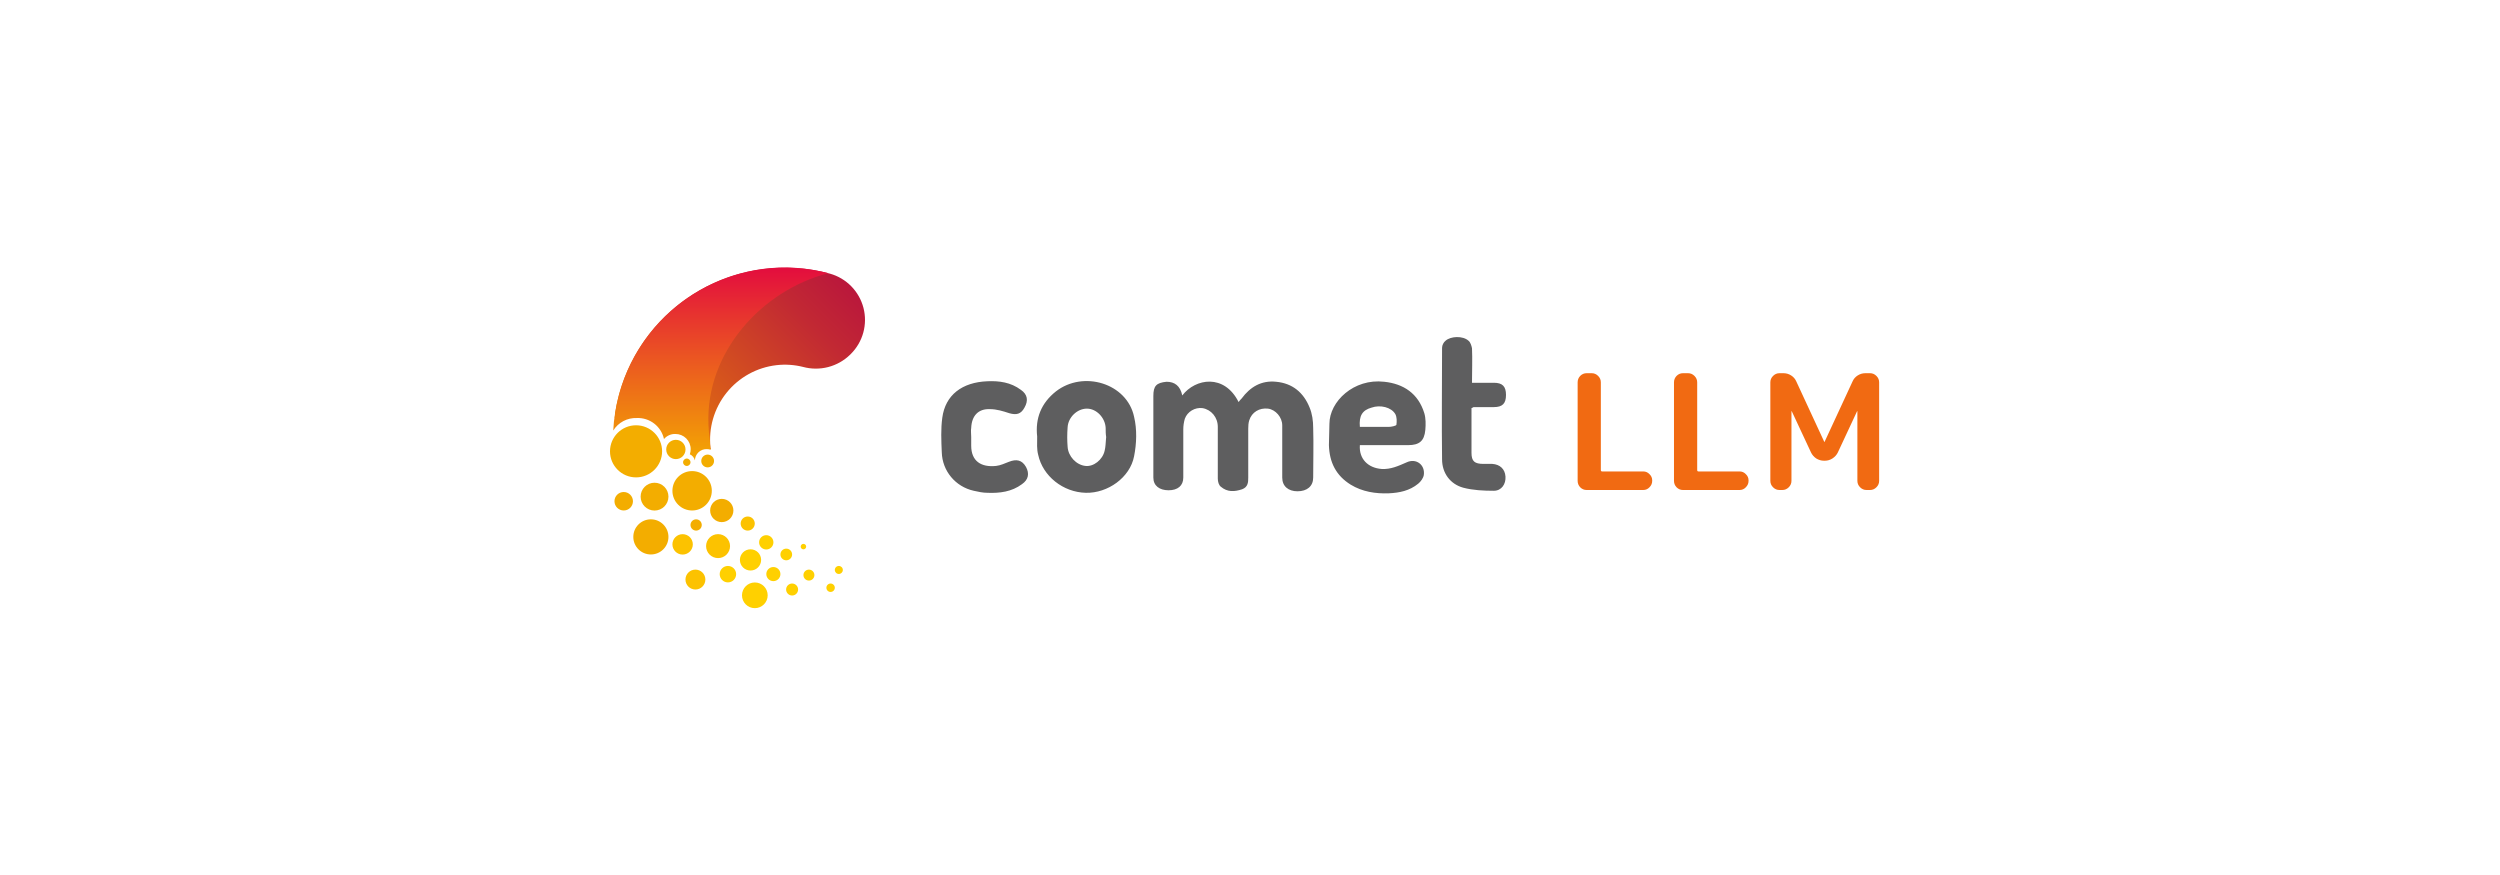 <svg width="1000" height="350" viewBox="0 0 1000 350" fill="none" xmlns="http://www.w3.org/2000/svg">
<path d="M331.977 109.458C314.371 104.691 295.592 107.11 279.769 116.183C263.946 125.256 252.374 140.241 247.595 157.844C246.942 160.293 246.42 162.775 246.031 165.279C246.061 165.908 246 166.537 245.849 167.148C251.455 164.202 257.041 164.568 263.379 168.306C270.082 172.368 277.822 175.375 284.342 179.783C284.361 179.572 284.319 179.36 284.22 179.173C283.341 171.283 285.627 163.365 290.578 157.158C295.528 150.951 302.739 146.961 310.627 146.063C314.176 145.659 317.768 145.9 321.231 146.774C324.521 147.661 327.986 147.677 331.285 146.819C334.583 145.96 337.601 144.257 340.041 141.878L340.325 141.594C342.709 139.226 344.43 136.276 345.318 133.035C346.205 129.795 346.227 126.379 345.383 123.128C344.538 119.876 342.855 116.903 340.503 114.504C338.151 112.106 335.211 110.366 331.977 109.458V109.458Z" fill="url(#paint0_linear_1361_7036)"/>
<path d="M310.891 107.062C295.029 107.812 279.913 114.014 268.095 124.621C256.278 135.229 248.484 149.59 246.031 165.279C245.649 167.572 245.405 169.885 245.3 172.206C246.291 170.616 247.685 169.316 249.34 168.439C250.995 167.561 252.853 167.137 254.725 167.209C257.237 167.109 259.703 167.897 261.69 169.435C263.678 170.973 265.06 173.163 265.593 175.619C266.155 174.955 266.86 174.427 267.655 174.076C268.45 173.724 269.315 173.557 270.184 173.587C271.8 173.587 273.35 174.23 274.493 175.372C275.636 176.515 276.278 178.065 276.278 179.681C276.273 180.373 276.156 181.059 275.932 181.713C276.432 181.94 276.875 182.278 277.226 182.7C277.578 183.122 277.83 183.618 277.964 184.15C277.977 183.545 278.109 182.948 278.353 182.393C278.597 181.839 278.948 181.338 279.386 180.919C279.823 180.5 280.339 180.172 280.904 179.953C281.469 179.733 282.071 179.627 282.676 179.641C283.207 179.641 283.735 179.723 284.241 179.885C284.259 179.674 284.217 179.462 284.119 179.275C284.017 178.26 283.976 177.244 283.956 176.269C283.672 174.238 283.469 172.044 283.387 169.911C282.148 141.188 304.493 116.182 331.347 109.276C324.678 107.516 317.782 106.77 310.891 107.062V107.062Z" fill="url(#paint1_linear_1361_7036)"/>
<path d="M254.421 190.955C260.176 190.955 264.841 186.289 264.841 180.534C264.841 174.779 260.176 170.113 254.421 170.113C248.666 170.113 244 174.779 244 180.534C244 186.289 248.666 190.955 254.421 190.955Z" fill="#F3AD00"/>
<path d="M270.346 183.645C272.478 183.645 274.206 181.917 274.206 179.785C274.206 177.654 272.478 175.926 270.346 175.926C268.215 175.926 266.487 177.654 266.487 179.785C266.487 181.917 268.215 183.645 270.346 183.645Z" fill="#F3AD00"/>
<path d="M261.815 204.221C264.889 204.221 267.381 201.73 267.381 198.656C267.381 195.582 264.889 193.09 261.815 193.09C258.741 193.09 256.249 195.582 256.249 198.656C256.249 201.73 258.741 204.221 261.815 204.221Z" fill="#F3AD00"/>
<path d="M283.062 186.955C284.476 186.955 285.622 185.809 285.622 184.395C285.622 182.982 284.476 181.836 283.062 181.836C281.649 181.836 280.503 182.982 280.503 184.395C280.503 185.809 281.649 186.955 283.062 186.955Z" fill="#F3AD00"/>
<path d="M288.709 208.85C291.278 208.85 293.361 206.768 293.361 204.199C293.361 201.63 291.278 199.547 288.709 199.547C286.14 199.547 284.058 201.63 284.058 204.199C284.058 206.768 286.14 208.85 288.709 208.85Z" fill="#F3AD00"/>
<path d="M260.352 221.787C264.234 221.787 267.38 218.641 267.38 214.759C267.38 210.877 264.234 207.73 260.352 207.73C256.47 207.73 253.324 210.877 253.324 214.759C253.324 218.641 256.47 221.787 260.352 221.787Z" fill="#F3AD00"/>
<path d="M249.485 204.195C251.527 204.195 253.182 202.54 253.182 200.498C253.182 198.456 251.527 196.801 249.485 196.801C247.443 196.801 245.788 198.456 245.788 200.498C245.788 202.54 247.443 204.195 249.485 204.195Z" fill="#F3AD00"/>
<path d="M273.048 221.83C275.303 221.83 277.131 220.002 277.131 217.747C277.131 215.492 275.303 213.664 273.048 213.664C270.793 213.664 268.965 215.492 268.965 217.747C268.965 220.002 270.793 221.83 273.048 221.83Z" fill="#FCC200"/>
<path d="M278.167 235.807C280.366 235.807 282.148 234.024 282.148 231.825C282.148 229.626 280.366 227.844 278.167 227.844C275.968 227.844 274.185 229.626 274.185 231.825C274.185 234.024 275.968 235.807 278.167 235.807Z" fill="#FCC200"/>
<path d="M287.227 223.24C289.874 223.24 292.02 221.094 292.02 218.446C292.02 215.799 289.874 213.652 287.227 213.652C284.579 213.652 282.433 215.799 282.433 218.446C282.433 221.094 284.579 223.24 287.227 223.24Z" fill="#FCC200"/>
<path d="M299.089 212.245C300.649 212.245 301.913 210.981 301.913 209.421C301.913 207.862 300.649 206.598 299.089 206.598C297.53 206.598 296.266 207.862 296.266 209.421C296.266 210.981 297.53 212.245 299.089 212.245Z" fill="#FCC200"/>
<path d="M300.207 228.21C302.551 228.21 304.452 226.309 304.452 223.964C304.452 221.62 302.551 219.719 300.207 219.719C297.862 219.719 295.961 221.62 295.961 223.964C295.961 226.309 297.862 228.21 300.207 228.21Z" fill="#FFD000"/>
<path d="M291.167 232.96C292.985 232.96 294.458 231.487 294.458 229.67C294.458 227.852 292.985 226.379 291.167 226.379C289.35 226.379 287.876 227.852 287.876 229.67C287.876 231.487 289.35 232.96 291.167 232.96Z" fill="#FFD000"/>
<path d="M306.504 219.799C308.086 219.799 309.368 218.516 309.368 216.934C309.368 215.353 308.086 214.07 306.504 214.07C304.922 214.07 303.64 215.353 303.64 216.934C303.64 218.516 304.922 219.799 306.504 219.799Z" fill="#FFD000"/>
<path d="M314.507 224.125C315.797 224.125 316.843 223.079 316.843 221.789C316.843 220.499 315.797 219.453 314.507 219.453C313.217 219.453 312.171 220.499 312.171 221.789C312.171 223.079 313.217 224.125 314.507 224.125Z" fill="#FFD000"/>
<path d="M309.348 232.456C310.907 232.456 312.171 231.192 312.171 229.632C312.171 228.073 310.907 226.809 309.348 226.809C307.788 226.809 306.524 228.073 306.524 229.632C306.524 231.192 307.788 232.456 309.348 232.456Z" fill="#FFD000"/>
<path d="M301.933 243.263C304.772 243.263 307.073 240.962 307.073 238.124C307.073 235.285 304.772 232.984 301.933 232.984C299.095 232.984 296.794 235.285 296.794 238.124C296.794 240.962 299.095 243.263 301.933 243.263Z" fill="#FFD000"/>
<path d="M316.843 238.204C318.167 238.204 319.24 237.131 319.24 235.807C319.24 234.483 318.167 233.41 316.843 233.41C315.52 233.41 314.446 234.483 314.446 235.807C314.446 237.131 315.52 238.204 316.843 238.204Z" fill="#FFD000"/>
<path d="M321.373 219.741C321.979 219.741 322.47 219.25 322.47 218.644C322.47 218.038 321.979 217.547 321.373 217.547C320.767 217.547 320.276 218.038 320.276 218.644C320.276 219.25 320.767 219.741 321.373 219.741Z" fill="#FFD000"/>
<path d="M274.714 186.384C275.533 186.384 276.197 185.72 276.197 184.901C276.197 184.082 275.533 183.418 274.714 183.418C273.895 183.418 273.231 184.082 273.231 184.901C273.231 185.72 273.895 186.384 274.714 186.384Z" fill="#F3AD00"/>
<path d="M276.847 204.197C281.199 204.197 284.728 200.668 284.728 196.315C284.728 191.962 281.199 188.434 276.847 188.434C272.494 188.434 268.965 191.962 268.965 196.315C268.965 200.668 272.494 204.197 276.847 204.197Z" fill="#F3AD00"/>
<path d="M278.451 212.24C279.696 212.24 280.706 211.231 280.706 209.985C280.706 208.74 279.696 207.73 278.451 207.73C277.206 207.73 276.196 208.74 276.196 209.985C276.196 211.231 277.206 212.24 278.451 212.24Z" fill="#F3AD00"/>
<path d="M323.567 232.231C324.778 232.231 325.761 231.249 325.761 230.038C325.761 228.826 324.778 227.844 323.567 227.844C322.355 227.844 321.373 228.826 321.373 230.038C321.373 231.249 322.355 232.231 323.567 232.231Z" fill="#FFD000"/>
<path d="M332.241 236.782C333.172 236.782 333.927 236.027 333.927 235.096C333.927 234.165 333.172 233.41 332.241 233.41C331.31 233.41 330.555 234.165 330.555 235.096C330.555 236.027 331.31 236.782 332.241 236.782Z" fill="#FFD000"/>
<path d="M335.532 229.588C336.418 229.588 337.136 228.87 337.136 227.984C337.136 227.097 336.418 226.379 335.532 226.379C334.645 226.379 333.927 227.097 333.927 227.984C333.927 228.87 334.645 229.588 335.532 229.588Z" fill="#FFD000"/>
<path d="M553.69 152.704C561.402 153.515 567.288 157.369 569.724 165.279C570.332 167.307 570.332 169.741 570.129 171.972C569.724 176.434 567.694 178.057 563.229 178.057H543.947C543.541 183.533 547.194 187.184 552.674 187.589C556.329 187.792 559.372 186.372 562.619 184.953C566.476 183.127 570.129 185.967 569.521 190.023C569.318 191.24 568.302 192.66 567.288 193.471C563.838 196.311 559.779 197.122 555.516 197.325C550.24 197.527 544.963 196.716 540.294 193.877C534.408 190.226 531.769 184.953 531.567 178.057C531.567 175.217 531.769 172.378 531.769 169.538C531.769 160.614 541.512 151.284 553.69 152.704ZM408.371 155.949C411.01 157.774 411.415 160.208 409.792 163.048C408.371 165.684 406.545 166.09 403.703 165.279C401.268 164.467 398.629 163.656 395.99 163.656C391.323 163.453 388.684 166.293 388.481 171.16C388.279 172.175 388.481 173.594 388.481 174.811V178.259C388.481 184.547 392.54 186.981 398.426 186.372C400.253 186.169 401.876 185.358 403.5 184.749C406.545 183.533 408.778 183.938 410.401 186.778C411.821 189.414 411.415 191.848 408.778 193.674C404.718 196.716 399.847 197.325 394.976 197.122C393.149 197.122 391.323 196.716 389.496 196.31C382.19 194.688 376.912 188.4 376.71 180.896C376.507 176.231 376.304 171.566 376.912 167.104C378.131 157.977 384.828 152.906 394.976 152.501C399.645 152.298 404.312 152.906 408.371 155.949ZM453.631 166.697C454.848 171.768 454.645 177.447 453.631 182.518C452.008 191.036 443.077 197.324 434.35 197.121C425.217 196.918 417.098 190.428 415.272 181.909C414.662 179.678 414.865 177.244 414.865 174.608C414.054 167.306 416.489 161.221 422.375 156.556C433.334 148.038 450.789 153.311 453.631 166.697ZM510.457 152.705C516.952 153.313 521.418 156.964 523.853 163.049C524.868 165.482 525.274 168.322 525.274 171.161C525.477 177.855 525.274 184.548 525.274 191.038C525.274 194.486 522.838 196.514 518.982 196.514C515.329 196.514 512.893 194.486 512.893 191.038V170.147C512.893 166.902 510.255 163.86 507.21 163.454C503.76 163.049 500.716 164.874 499.701 168.119C499.345 169.184 499.301 170.404 499.295 171.508L499.295 190.484L499.298 190.997C499.304 192.956 499.193 194.806 496.86 195.703C493.815 196.717 490.974 196.92 488.335 194.689C487.524 194.08 487.118 192.661 487.118 191.444V170.756C487.118 166.902 484.479 163.86 481.029 163.251C477.985 162.846 474.94 164.671 473.925 167.511C473.519 168.93 473.316 170.35 473.316 171.77V191.038C473.316 194.283 471.083 196.109 467.43 196.109C463.777 196.109 461.341 194.283 461.341 191.038V158.384C461.341 154.327 462.56 153.11 466.619 152.705C469.866 152.705 472.099 154.327 472.91 158.181C478.187 151.285 489.755 149.459 495.438 160.818C495.845 160.209 496.251 159.803 496.657 159.398C500.107 154.733 504.572 152.096 510.457 152.705ZM587.379 136.274C588.192 136.883 588.597 138.302 588.8 139.317C589.003 143.779 588.8 148.241 588.8 153.108H597.528C600.978 153.108 602.398 154.528 602.398 157.976C602.398 161.424 600.978 162.844 597.528 162.844H589.409C589.206 163.047 589.003 163.047 588.597 163.25V181.098C588.597 184.546 589.815 185.56 593.468 185.56H596.918C599.962 185.763 601.992 187.588 602.195 190.631C602.398 193.673 600.572 196.31 597.528 196.31C593.468 196.31 589.206 196.107 585.35 195.093C580.073 193.673 576.826 189.211 576.826 183.735C576.623 168.929 576.826 154.123 576.826 139.114C576.826 138.1 577.434 136.883 578.246 136.274C580.276 134.449 585.147 134.246 587.379 136.274ZM434.756 163.452C430.9 163.452 427.247 166.9 427.043 170.957C426.84 173.593 426.84 176.23 427.043 178.664C427.247 182.518 430.494 185.966 434.147 186.371C437.394 186.777 441.047 183.937 441.859 180.287C442.215 178.867 442.259 177.292 442.401 175.561L442.468 174.81C442.265 173.593 442.265 172.377 442.265 171.16C442.062 167.103 438.612 163.452 434.756 163.452ZM548.616 163.048C544.963 164.062 543.541 166.293 543.947 170.755H555.516C556.53 170.755 558.358 170.349 558.56 169.944C558.763 168.524 558.763 166.901 558.155 165.684C556.53 162.845 552.066 161.831 548.616 163.048Z" fill="#5E5E5F"/>
<path d="M634.64 196C633.659 196 632.805 195.637 632.08 194.912C631.397 194.187 631.056 193.333 631.056 192.352V152.928C631.056 151.947 631.397 151.093 632.08 150.368C632.805 149.643 633.659 149.28 634.64 149.28H636.688C637.669 149.28 638.523 149.643 639.248 150.368C639.973 151.093 640.336 151.947 640.336 152.928V188C640.336 188.384 640.507 188.576 640.848 188.576H657.296C658.277 188.576 659.109 188.939 659.792 189.664C660.517 190.347 660.88 191.179 660.88 192.16V192.352C660.88 193.333 660.517 194.187 659.792 194.912C659.109 195.637 658.277 196 657.296 196H634.64ZM673.18 196C672.199 196 671.346 195.637 670.62 194.912C669.938 194.187 669.596 193.333 669.596 192.352V152.928C669.596 151.947 669.938 151.093 670.62 150.368C671.346 149.643 672.199 149.28 673.18 149.28H675.228C676.21 149.28 677.063 149.643 677.788 150.368C678.514 151.093 678.876 151.947 678.876 152.928V188C678.876 188.384 679.047 188.576 679.388 188.576H695.836C696.818 188.576 697.65 188.939 698.332 189.664C699.058 190.347 699.42 191.179 699.42 192.16V192.352C699.42 193.333 699.058 194.187 698.332 194.912C697.65 195.637 696.818 196 695.836 196H673.18ZM711.785 196C710.803 196 709.95 195.637 709.225 194.912C708.499 194.187 708.137 193.333 708.137 192.352V152.928C708.137 151.947 708.499 151.093 709.225 150.368C709.95 149.643 710.803 149.28 711.785 149.28H713.385C714.494 149.28 715.518 149.579 716.457 150.176C717.395 150.773 718.078 151.563 718.505 152.544L729.705 176.736C729.705 176.779 729.726 176.8 729.769 176.8C729.811 176.8 729.833 176.779 729.833 176.736L741.033 152.544C741.459 151.563 742.142 150.773 743.081 150.176C744.019 149.579 745.043 149.28 746.153 149.28H748.009C748.99 149.28 749.843 149.643 750.569 150.368C751.294 151.093 751.657 151.947 751.657 152.928V192.352C751.657 193.333 751.294 194.187 750.569 194.912C749.843 195.637 748.99 196 748.009 196H746.601C745.619 196 744.766 195.637 744.041 194.912C743.315 194.187 742.953 193.333 742.953 192.352V164.512C742.953 164.469 742.931 164.448 742.889 164.448C742.846 164.448 742.825 164.469 742.825 164.512L735.145 180.96C734.675 181.941 733.95 182.752 732.969 183.392C732.03 183.989 731.027 184.288 729.961 184.288H729.577C728.51 184.288 727.486 183.989 726.505 183.392C725.566 182.752 724.862 181.941 724.393 180.96L716.713 164.512C716.713 164.469 716.691 164.448 716.649 164.448C716.606 164.448 716.585 164.469 716.585 164.512V192.352C716.585 193.333 716.222 194.187 715.497 194.912C714.771 195.637 713.918 196 712.937 196H711.785Z" fill="#F16A12"/>
<defs>
<linearGradient id="paint0_linear_1361_7036" x1="252.308" y1="184.983" x2="331.713" y2="105.578" gradientUnits="userSpaceOnUse">
<stop stop-color="#EE8C00"/>
<stop offset="0.4" stop-color="#D7581B"/>
<stop offset="0.8" stop-color="#C22933"/>
<stop offset="1" stop-color="#BA173C"/>
</linearGradient>
<linearGradient id="paint1_linear_1361_7036" x1="288.323" y1="186.06" x2="288.323" y2="107.062" gradientUnits="userSpaceOnUse">
<stop stop-color="#F4AC00"/>
<stop offset="1" stop-color="#E30D3E"/>
</linearGradient>
</defs>
</svg>
